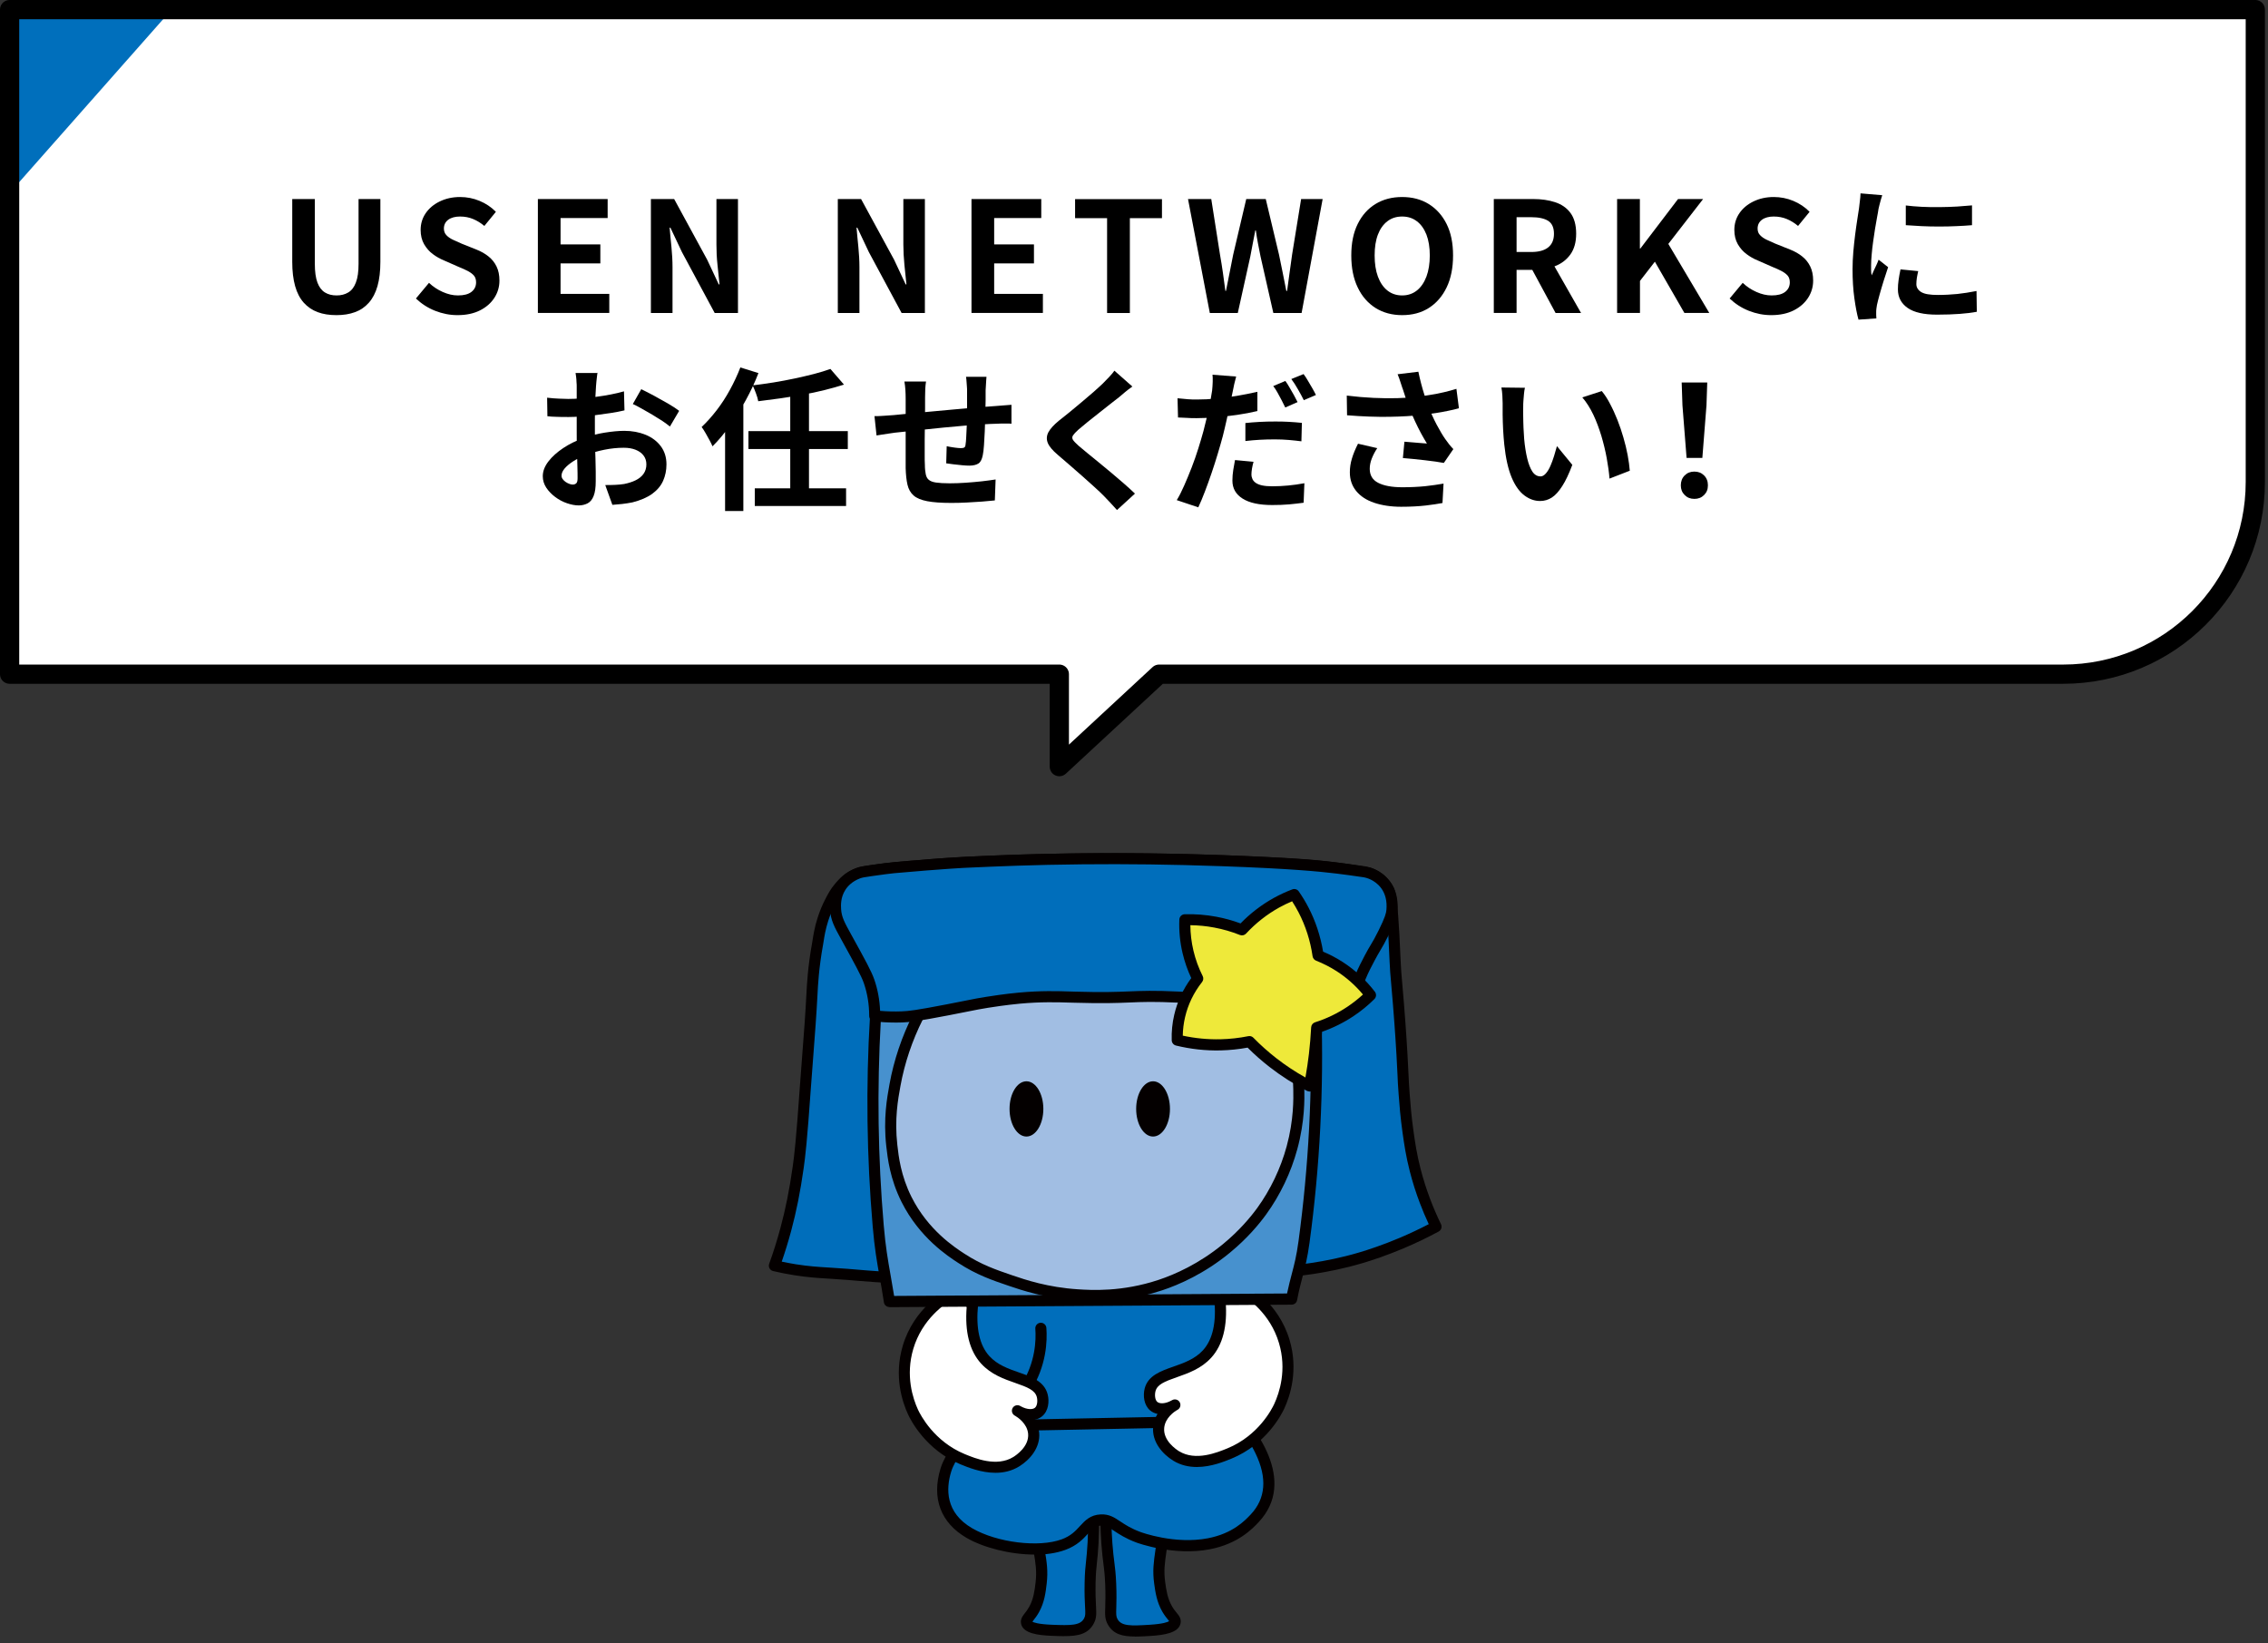 <svg width="236" height="171" viewBox="0 0 236 171" fill="none" xmlns="http://www.w3.org/2000/svg">
<rect x="0" y="0" width="236" height="171" fill="#333333" stroke="none"/>
<g clip-path="url(#clip0_276_4219)">
<path d="M80.575 131.696C80.913 130.763 81.343 129.478 81.759 127.932C82.223 126.227 82.653 124.255 83.049 121.458C83.194 120.429 83.392 118.907 83.798 113.09C84.025 109.882 84.315 106.674 84.479 103.462C84.522 102.582 84.614 100.674 85.068 98.181C85.146 97.756 85.247 96.814 85.619 95.65C85.885 94.823 86.17 94.219 86.353 93.857C86.638 93.306 86.88 92.828 87.349 92.282C87.629 91.959 88.044 91.485 88.716 91.118C89.32 90.794 89.856 90.702 90.18 90.654C92.74 90.253 94.813 90.123 94.813 90.123C96.557 90.011 96.011 90.007 98.175 89.862C100.113 89.731 101.557 89.668 103.074 89.606C104.215 89.557 105.881 89.495 107.91 89.441C109.046 89.412 111.432 89.354 114.5 89.345C115.563 89.345 118.114 89.335 121.486 89.398C125.888 89.475 128.975 89.62 132.134 89.765C134.932 89.895 137.053 90.021 139.826 90.412C140.913 90.567 141.811 90.717 142.43 90.828C142.691 90.915 143.082 91.07 143.483 91.379C143.58 91.451 144 91.78 144.333 92.316C144.671 92.857 144.754 93.35 144.898 95.35C144.976 96.451 145.019 97.22 145.019 97.22C145.097 98.674 145.14 99.722 145.155 100.051C145.217 101.515 145.285 101.756 145.502 104.467C145.58 105.404 145.734 107.365 145.87 109.737C146 112.047 145.971 112.197 146.092 113.801C146.188 115.042 146.28 116.221 146.502 117.782C146.681 119.038 146.85 120.202 147.246 121.738C147.425 122.439 147.749 123.598 148.28 124.995C148.667 126.014 149.063 126.898 149.421 127.623C148.474 128.13 147.29 128.724 145.899 129.314C143.811 130.198 142.145 130.705 141.55 130.884C137.999 131.932 134.941 132.208 133.598 132.319C121.766 133.285 100.161 133.411 91.204 132.841C89.368 132.725 89.049 132.642 86.382 132.478C85.257 132.411 84.194 132.353 82.72 132.121C81.817 131.976 81.078 131.816 80.575 131.7V131.696Z" fill="#006EBB"/>
<path d="M106.209 133.754C100.146 133.754 94.672 133.638 91.17 133.416C90.348 133.362 89.826 133.319 89.261 133.271C88.585 133.213 87.817 133.145 86.348 133.053L86.121 133.039C85.092 132.976 84.034 132.913 82.628 132.686C81.894 132.57 81.159 132.425 80.444 132.256C80.285 132.217 80.15 132.116 80.072 131.971C79.995 131.826 79.98 131.657 80.038 131.502C80.478 130.29 80.869 129.038 81.207 127.782C81.744 125.797 82.14 123.821 82.488 121.376C82.642 120.294 82.841 118.666 83.232 113.052C83.309 111.941 83.396 110.83 83.483 109.718C83.642 107.66 83.807 105.53 83.913 103.433C83.961 102.471 84.058 100.568 84.512 98.08C84.527 97.998 84.541 97.901 84.56 97.785C84.638 97.287 84.768 96.452 85.082 95.481C85.295 94.819 85.556 94.186 85.855 93.601C86.145 93.041 86.416 92.509 86.928 91.915C87.208 91.591 87.677 91.046 88.459 90.62C89.165 90.243 89.778 90.147 90.107 90.094C92.662 89.698 94.774 89.562 94.793 89.558C95.634 89.504 95.933 89.475 96.271 89.442C96.634 89.408 97.035 89.369 98.151 89.292C100.122 89.161 101.615 89.094 103.064 89.031C104.668 88.963 106.301 88.905 107.91 88.867C110.06 88.814 112.282 88.78 114.514 88.77C116.761 88.76 119.118 88.78 121.515 88.823C126.017 88.905 129.148 89.05 132.177 89.195C134.912 89.326 137.066 89.446 139.922 89.847C140.796 89.968 141.68 90.113 142.55 90.268C142.574 90.268 142.598 90.277 142.627 90.287C143.072 90.432 143.482 90.644 143.85 90.925C144.028 91.06 144.482 91.437 144.84 92.017C145.255 92.678 145.347 93.278 145.492 95.316C145.569 96.427 145.613 97.201 145.613 97.201C145.681 98.433 145.719 99.379 145.739 99.838L145.748 100.036C145.787 100.916 145.826 101.331 145.898 102.157C145.946 102.684 146.009 103.37 146.091 104.433C146.159 105.278 146.318 107.264 146.458 109.718C146.516 110.723 146.541 111.317 146.565 111.805C146.594 112.433 146.613 112.868 146.681 113.772C146.768 114.936 146.864 116.144 147.086 117.714C147.251 118.874 147.42 120.067 147.816 121.608C148.091 122.681 148.434 123.753 148.831 124.801C149.159 125.671 149.536 126.541 149.947 127.381C150.082 127.662 149.976 127.995 149.7 128.145C148.546 128.768 147.343 129.343 146.13 129.86C144.275 130.647 142.705 131.159 141.719 131.449C137.98 132.551 134.723 132.817 133.651 132.903C126.51 133.488 115.645 133.763 106.209 133.763V133.754ZM81.338 131.275C81.826 131.377 82.319 131.469 82.811 131.551C84.159 131.763 85.145 131.826 86.193 131.889L86.42 131.903C87.904 131.995 88.681 132.063 89.363 132.121C89.918 132.169 90.43 132.213 91.242 132.266C100.161 132.831 121.872 132.696 133.554 131.744C134.593 131.657 137.762 131.401 141.39 130.333C142.352 130.048 143.874 129.551 145.681 128.787C146.69 128.357 147.695 127.884 148.671 127.377C148.338 126.662 148.029 125.937 147.753 125.202C147.338 124.115 146.985 122.999 146.7 121.888C146.289 120.284 146.115 119.057 145.946 117.869C145.719 116.26 145.623 115.038 145.536 113.854C145.468 112.936 145.444 112.491 145.42 111.854C145.4 111.371 145.371 110.781 145.313 109.781C145.173 107.346 145.014 105.37 144.946 104.525C144.864 103.467 144.801 102.785 144.753 102.264C144.681 101.447 144.637 100.993 144.598 100.09L144.589 99.892C144.569 99.433 144.531 98.495 144.463 97.263C144.463 97.263 144.424 96.5 144.342 95.403C144.202 93.408 144.115 93.041 143.864 92.635C143.598 92.21 143.25 91.93 143.149 91.852C142.893 91.659 142.608 91.509 142.304 91.403C141.463 91.253 140.603 91.118 139.757 90.997C136.955 90.606 134.825 90.485 132.124 90.355C129.105 90.215 125.979 90.065 121.495 89.987C119.104 89.944 116.756 89.925 114.519 89.934C112.297 89.944 110.084 89.973 107.944 90.031C106.34 90.075 104.716 90.128 103.117 90.195C101.678 90.258 100.19 90.321 98.233 90.451C97.136 90.524 96.74 90.562 96.382 90.596C96.035 90.63 95.725 90.659 94.865 90.712C94.846 90.712 92.788 90.847 90.285 91.234C90.005 91.277 89.537 91.35 89.005 91.635C88.411 91.954 88.044 92.384 87.797 92.664C87.372 93.157 87.155 93.582 86.879 94.123C86.609 94.654 86.372 95.225 86.179 95.829C85.894 96.717 85.778 97.466 85.701 97.959C85.681 98.09 85.662 98.196 85.647 98.288C85.208 100.703 85.111 102.554 85.068 103.447C84.957 105.602 84.792 107.738 84.633 109.805C84.546 110.916 84.459 112.023 84.382 113.134C83.986 118.787 83.792 120.386 83.628 121.54C83.275 124.033 82.87 126.053 82.323 128.087C82.034 129.159 81.705 130.232 81.343 131.28L81.338 131.275Z" fill="#040000"/>
<path d="M107.683 154.876C107.605 156.949 107.745 158.62 107.89 159.77C108.166 161.949 108.538 162.949 108.335 164.717C108.233 165.577 108.122 166.543 107.601 167.481C107.161 168.268 106.736 168.49 106.818 168.843C106.977 169.539 108.828 169.611 109.446 169.635C111.441 169.713 112.722 169.766 113.306 168.679C113.698 167.959 113.379 167.486 113.432 164.727C113.471 162.809 113.635 162.562 113.736 160.538C113.799 159.345 113.838 157.562 113.688 155.311C111.683 155.166 109.683 155.021 107.678 154.876H107.683Z" fill="#006EBB"/>
<path d="M110.761 170.249C110.345 170.249 109.901 170.23 109.422 170.21C107.983 170.153 106.48 169.959 106.253 168.969C106.147 168.495 106.408 168.157 106.639 167.858C106.78 167.684 106.934 167.486 107.094 167.196C107.557 166.36 107.659 165.49 107.76 164.65C107.896 163.481 107.76 162.664 107.572 161.529C107.49 161.041 107.398 160.49 107.316 159.838C107.113 158.21 107.04 156.533 107.103 154.852C107.108 154.697 107.181 154.548 107.297 154.446C107.412 154.34 107.562 154.287 107.722 154.301L113.732 154.736C114.017 154.755 114.244 154.987 114.263 155.272C114.384 157.079 114.398 158.862 114.311 160.567C114.263 161.49 114.2 162.06 114.147 162.563C114.08 163.176 114.026 163.708 114.002 164.737C113.983 165.838 114.017 166.563 114.046 167.094C114.089 167.925 114.113 168.379 113.804 168.95C113.215 170.037 112.171 170.244 110.751 170.244L110.761 170.249ZM107.422 168.742C107.553 168.814 108.012 169.003 109.471 169.061C111.442 169.138 112.403 169.143 112.804 168.404C112.954 168.128 112.949 167.92 112.906 167.157C112.877 166.606 112.838 165.858 112.862 164.713C112.881 163.63 112.944 163.051 113.012 162.437C113.065 161.925 113.123 161.398 113.171 160.505C113.249 159.002 113.244 157.437 113.157 155.847L108.253 155.49C108.229 156.91 108.301 158.321 108.475 159.693C108.553 160.326 108.644 160.862 108.722 161.34C108.92 162.519 109.07 163.452 108.915 164.78C108.809 165.688 108.688 166.722 108.113 167.756C107.91 168.123 107.707 168.379 107.557 168.568C107.514 168.621 107.466 168.684 107.432 168.737L107.422 168.742Z" fill="#040000"/>
<path d="M121.104 154.842C121.23 156.91 121.123 158.587 121.003 159.741C120.775 161.93 120.423 162.935 120.669 164.698C120.79 165.553 120.92 166.519 121.466 167.442C121.925 168.22 122.35 168.433 122.278 168.785C122.133 169.486 120.288 169.597 119.664 169.636C117.669 169.756 116.394 169.838 115.785 168.766C115.379 168.056 115.688 167.577 115.572 164.819C115.49 162.901 115.326 162.659 115.176 160.64C115.089 159.446 115.007 157.669 115.108 155.412C117.109 155.224 119.109 155.036 121.104 154.847V154.842Z" fill="#006EBB"/>
<path d="M118.095 170.283C116.815 170.283 115.858 170.056 115.288 169.051C114.964 168.486 114.979 168.032 115.008 167.201C115.022 166.669 115.046 165.94 115.003 164.843C114.959 163.814 114.892 163.282 114.814 162.674C114.752 162.171 114.674 161.606 114.607 160.683C114.481 158.983 114.457 157.205 114.539 155.388C114.554 155.103 114.776 154.866 115.061 154.842L121.056 154.277C121.211 154.262 121.366 154.311 121.486 154.412C121.607 154.514 121.675 154.659 121.685 154.813C121.786 156.494 121.752 158.176 121.583 159.804C121.515 160.461 121.433 161.012 121.366 161.504C121.201 162.64 121.085 163.461 121.245 164.625C121.361 165.466 121.482 166.331 121.965 167.157C122.129 167.442 122.293 167.635 122.433 167.809C122.675 168.099 122.945 168.433 122.844 168.911C122.641 169.911 121.143 170.133 119.704 170.225C119.124 170.259 118.583 170.293 118.095 170.293V170.283ZM115.665 155.939C115.612 157.533 115.641 159.099 115.752 160.596C115.819 161.49 115.887 162.017 115.95 162.524C116.027 163.137 116.104 163.712 116.148 164.795C116.196 165.935 116.172 166.688 116.158 167.234C116.133 167.998 116.133 168.21 116.288 168.481C116.703 169.21 117.665 169.186 119.631 169.061C121.023 168.974 121.501 168.785 121.66 168.684C121.622 168.635 121.578 168.582 121.54 168.534C121.39 168.35 121.182 168.094 120.969 167.737C120.37 166.713 120.225 165.684 120.1 164.78C119.916 163.456 120.052 162.519 120.221 161.34C120.288 160.862 120.366 160.321 120.433 159.688C120.573 158.316 120.617 156.9 120.559 155.48L115.665 155.944V155.939Z" fill="#040000"/>
<path d="M102.026 131.145C100.47 134.058 100.079 136.435 100.011 138.049C99.905 140.421 100.441 142.054 100.301 146.228C100.272 147.059 100.209 148.305 99.726 149.89C99.209 151.595 98.75 151.914 98.431 152.958C98.204 153.702 97.093 157.325 100.881 159.519C103.451 161.012 108.021 161.693 110.679 160.712C112.906 159.891 112.896 158.224 114.568 158.156C115.862 158.103 116.167 159.094 118.457 159.944C118.655 160.016 122.24 161.316 125.805 160.625C128.573 160.089 129.95 158.625 130.559 157.982C134.728 153.567 128.815 147.441 128.11 146.735C128.395 146.199 128.752 145.407 128.974 144.436C129.477 142.208 128.907 140.517 127.965 137.962C126.892 135.039 125.94 132.638 125.225 130.889C117.495 130.976 109.761 131.058 102.031 131.145H102.026Z" fill="#006EBB"/>
<path d="M107.644 161.756C105.113 161.756 102.335 161.036 100.581 160.021C97.885 158.456 96.919 155.891 97.871 152.794C98.025 152.287 98.209 151.934 98.402 151.567C98.629 151.132 98.89 150.639 99.166 149.731C99.653 148.132 99.692 146.885 99.716 146.214C99.794 143.914 99.663 142.412 99.552 141.088C99.46 140.025 99.383 139.112 99.431 138.03C99.538 135.677 100.238 133.276 101.514 130.884C101.615 130.701 101.803 130.58 102.016 130.58L125.211 130.324H125.216C125.448 130.324 125.66 130.464 125.747 130.681C126.689 132.991 127.612 135.377 128.491 137.774C129.477 140.45 130.052 142.213 129.52 144.576C129.366 145.272 129.119 145.967 128.791 146.644C130.395 148.349 135.081 154.026 130.96 158.393C130.327 159.065 128.844 160.635 125.897 161.205C122.148 161.93 118.394 160.558 118.239 160.5C117.119 160.084 116.432 159.62 115.925 159.287C115.326 158.886 115.07 158.722 114.572 158.746C113.983 158.77 113.712 159.036 113.205 159.591C112.703 160.137 112.08 160.819 110.857 161.268C109.915 161.616 108.799 161.77 107.635 161.77L107.644 161.756ZM102.378 131.72C101.282 133.86 100.678 135.996 100.586 138.073C100.542 139.078 100.615 139.962 100.707 140.981C100.823 142.339 100.958 143.875 100.876 146.248C100.837 147.32 100.741 148.523 100.277 150.059C99.968 151.074 99.673 151.639 99.431 152.098C99.248 152.446 99.103 152.721 98.977 153.127C98.426 154.92 98.364 157.398 101.166 159.021C103.741 160.514 108.089 161.05 110.476 160.171C111.437 159.819 111.915 159.297 112.374 158.794C112.901 158.219 113.452 157.625 114.539 157.577C115.418 157.538 115.959 157.896 116.577 158.311C117.061 158.635 117.66 159.031 118.655 159.403C118.8 159.456 122.259 160.722 125.694 160.06C128.274 159.562 129.535 158.229 130.139 157.591C131.709 155.929 131.878 153.784 130.641 151.219C129.675 149.209 128.143 147.591 127.699 147.141C127.52 146.963 127.482 146.687 127.598 146.465C127.974 145.76 128.245 145.035 128.409 144.305C128.873 142.257 128.361 140.711 127.424 138.155C126.593 135.899 125.723 133.648 124.839 131.464L102.378 131.71V131.72Z" fill="#040000"/>
<path d="M101.934 148.948C101.659 148.948 101.422 148.755 101.369 148.484C101.316 148.209 101.466 147.938 101.722 147.837C102.799 147.416 104.823 146.368 106.268 144.102C107.751 141.773 107.819 139.44 107.732 138.256C107.708 137.937 107.944 137.662 108.263 137.638C108.582 137.614 108.858 137.851 108.882 138.169C108.983 139.498 108.906 142.116 107.244 144.725C106.365 146.097 105.302 147.073 104.316 147.755L127.931 147.286C128.255 147.276 128.511 147.532 128.521 147.851C128.526 148.17 128.274 148.431 127.955 148.441L101.949 148.958H101.939L101.934 148.948Z" fill="#040000"/>
<path d="M126.931 135.121C127.259 138.387 126.404 140.01 125.612 140.88C123.631 143.064 120.181 142.615 119.669 144.629C119.539 145.146 119.577 145.919 120.046 146.32C120.534 146.731 121.409 146.682 122.244 146.19C122.08 146.281 120.703 147.069 120.563 148.518C120.399 150.233 122.114 151.335 122.375 151.494C124.351 152.712 126.829 151.692 127.94 151.233C131.453 149.789 132.936 146.707 133.115 146.315C133.487 145.513 134.593 142.822 133.632 139.585C132.487 135.725 129.274 134.044 128.713 133.764C128.119 134.218 127.52 134.667 126.926 135.121H126.931Z" fill="white"/>
<path d="M124.539 152.644C123.718 152.644 122.868 152.47 122.075 151.982C120.969 151.301 119.843 150.021 119.993 148.46C120.041 147.943 120.22 147.494 120.447 147.122C120.157 147.059 119.891 146.938 119.674 146.755C119.027 146.204 118.925 145.218 119.109 144.484C119.452 143.126 120.79 142.663 122.08 142.208C123.191 141.822 124.341 141.416 125.182 140.493C126.201 139.368 126.592 137.58 126.351 135.179C126.332 134.981 126.414 134.783 126.578 134.662L128.365 133.304C128.539 133.169 128.776 133.15 128.974 133.246C129.907 133.715 133.032 135.546 134.187 139.421C135.124 142.571 134.245 145.242 133.641 146.557C133.361 147.165 131.776 150.277 128.163 151.765C127.419 152.069 126.032 152.644 124.539 152.644ZM122.476 146.721C122.215 146.875 121.244 147.518 121.143 148.571C121.012 149.905 122.404 150.827 122.684 151.001C124.414 152.064 126.65 151.141 127.728 150.702C130.945 149.378 132.351 146.614 132.598 146.073C133.134 144.909 133.917 142.537 133.086 139.749C132.173 136.667 129.839 135.044 128.776 134.445L127.535 135.387C127.742 137.971 127.24 139.947 126.042 141.266C125.003 142.411 123.655 142.88 122.467 143.3C121.201 143.745 120.413 144.049 120.234 144.769C120.138 145.151 120.181 145.668 120.428 145.875C120.669 146.078 121.249 146.088 121.906 145.721C121.935 145.706 121.959 145.692 121.979 145.682C122.254 145.532 122.602 145.629 122.756 145.904C122.911 146.18 122.819 146.528 122.544 146.687C122.525 146.701 122.5 146.711 122.481 146.726L122.476 146.721Z" fill="#040000"/>
<path d="M101.189 135.72C100.861 138.986 101.716 140.609 102.508 141.479C104.489 143.662 107.939 143.213 108.451 145.228C108.581 145.745 108.543 146.518 108.074 146.919C107.586 147.329 106.712 147.281 105.876 146.788C106.04 146.88 107.417 147.668 107.557 149.117C107.721 150.832 106.006 151.934 105.745 152.093C103.769 153.31 101.291 152.291 100.18 151.832C96.667 150.388 95.184 147.305 95.005 146.914C94.633 146.112 93.527 143.421 94.489 140.184C95.634 136.324 98.846 134.643 99.407 134.362C100.001 134.816 100.6 135.266 101.194 135.72H101.189Z" fill="white"/>
<path d="M103.581 153.248C102.093 153.248 100.706 152.678 99.962 152.373C96.353 150.89 94.764 147.774 94.484 147.165C93.88 145.851 93 143.179 93.938 140.03C95.088 136.155 98.218 134.324 99.151 133.855C99.349 133.759 99.581 133.778 99.759 133.908L101.547 135.266C101.706 135.387 101.793 135.585 101.774 135.783C101.532 138.184 101.924 139.976 102.943 141.097C103.784 142.025 104.934 142.426 106.045 142.812C107.335 143.262 108.673 143.73 109.016 145.088C109.204 145.822 109.103 146.808 108.451 147.359C108.233 147.542 107.972 147.663 107.678 147.726C107.905 148.098 108.084 148.542 108.132 149.064C108.282 150.624 107.156 151.905 106.05 152.586C105.257 153.074 104.407 153.248 103.586 153.248H103.581ZM99.344 135.048C98.276 135.652 95.948 137.276 95.034 140.353C94.208 143.141 94.986 145.513 95.522 146.677C95.774 147.218 97.184 149.982 100.397 151.306C101.474 151.75 103.711 152.668 105.441 151.605C105.721 151.431 107.108 150.509 106.982 149.175C106.881 148.122 105.9 147.474 105.644 147.325C105.624 147.315 105.605 147.301 105.581 147.291C105.31 147.131 105.214 146.784 105.368 146.508C105.523 146.233 105.871 146.136 106.146 146.286C106.166 146.296 106.185 146.31 106.214 146.325C106.876 146.692 107.456 146.682 107.697 146.479C107.939 146.271 107.987 145.755 107.89 145.373C107.707 144.653 106.924 144.344 105.658 143.904C104.47 143.489 103.117 143.015 102.083 141.875C100.885 140.551 100.383 138.575 100.59 135.995L99.349 135.053L99.344 135.048Z" fill="#040000"/>
<path d="M91.102 105.786C90.715 112.313 90.706 119.613 91.382 127.536C91.677 130.956 92.073 132.319 92.546 135.42C106.499 135.334 120.283 135.247 134.4 135.16C134.888 132.643 135.322 131.928 135.69 129.208C136.873 120.516 137.149 112.462 136.917 105.259C135.482 104.892 134.047 104.529 132.612 104.162C129.539 103.984 125.186 103.752 119.949 103.554C113.311 103.302 109.924 103.177 106.746 103.331C102.934 103.52 97.561 104.08 91.097 105.781L91.102 105.786Z" fill="#4791CE"/>
<path d="M92.547 136C92.262 136 92.02 135.793 91.977 135.512C91.822 134.488 91.677 133.667 91.532 132.87C91.247 131.275 91.005 129.898 90.808 127.589C90.189 120.366 90.092 113.023 90.527 105.757C90.542 105.51 90.716 105.298 90.957 105.235C96.214 103.848 101.514 103.022 106.722 102.766C109.992 102.607 113.538 102.742 119.979 102.988C124.206 103.148 128.472 103.356 132.651 103.602C132.69 103.602 132.723 103.612 132.757 103.621L137.062 104.718C137.308 104.781 137.487 105.003 137.497 105.259C137.758 113.298 137.342 121.391 136.265 129.304C136.042 130.923 135.801 131.855 135.54 132.841C135.356 133.536 135.168 134.256 134.97 135.285C134.917 135.556 134.685 135.749 134.41 135.754L92.556 136.015L92.547 136ZM91.653 106.24C91.252 113.313 91.353 120.458 91.957 127.488C92.15 129.744 92.392 131.101 92.668 132.667C92.788 133.338 92.909 134.029 93.04 134.846L133.926 134.59C134.1 133.763 134.265 133.14 134.424 132.531C134.675 131.58 134.912 130.686 135.12 129.135C136.168 121.424 136.584 113.549 136.356 105.718L132.525 104.742C128.37 104.501 124.133 104.293 119.93 104.133C113.041 103.872 109.867 103.761 106.775 103.911C101.779 104.153 96.697 104.935 91.653 106.24Z" fill="#040000"/>
<path d="M131.043 101.882H96.784V109.293H131.043V101.882Z" fill="#A1BEE3"/>
<path d="M95.518 105.805C94.098 108.621 93.451 111.139 93.127 112.912C92.856 114.405 92.489 116.487 92.798 119.207C92.948 120.535 93.19 122.545 94.335 124.826C96.093 128.328 98.813 130.145 100.04 130.947C101.871 132.14 103.437 132.671 105.152 133.256C106.621 133.754 108.969 134.536 112.133 134.739C113.684 134.841 116.892 135.015 120.767 133.72C121.945 133.324 124.733 132.28 127.603 129.922C129.646 128.241 130.878 126.603 131.294 126.033C132.086 124.937 133.56 122.666 134.439 119.429C135.188 116.666 135.168 114.453 135.144 113.337C135.135 112.887 135.091 111.013 134.574 108.597C134.231 106.989 133.787 105.636 133.381 104.587" fill="#A1BEE3"/>
<path d="M113.998 135.377C113.196 135.377 112.548 135.334 112.094 135.305C108.794 135.092 106.301 134.247 104.968 133.793C103.243 133.208 101.62 132.652 99.726 131.42C98.62 130.701 95.682 128.787 93.817 125.077C92.605 122.661 92.368 120.536 92.223 119.265C91.904 116.405 92.3 114.236 92.561 112.801C93.016 110.298 93.842 107.854 95.006 105.539C95.151 105.254 95.494 105.138 95.779 105.283C96.064 105.428 96.175 105.771 96.035 106.056C94.919 108.274 94.132 110.612 93.697 113.004C93.445 114.371 93.069 116.439 93.373 119.13C93.508 120.323 93.731 122.318 94.851 124.555C96.576 127.985 99.32 129.778 100.359 130.454C102.127 131.604 103.615 132.111 105.34 132.701C106.717 133.169 109.021 133.952 112.171 134.155C113.539 134.242 116.742 134.45 120.583 133.165C122.235 132.614 124.733 131.522 127.24 129.469C128.975 128.043 130.148 126.623 130.83 125.686C132.207 123.782 133.265 121.565 133.888 119.27C134.632 116.531 134.593 114.294 134.574 113.342C134.564 112.68 134.482 110.902 134.018 108.714C133.733 107.38 133.342 106.061 132.854 104.791C132.738 104.496 132.888 104.158 133.183 104.047C133.482 103.931 133.811 104.08 133.927 104.375C134.439 105.699 134.849 107.081 135.144 108.472C135.613 110.675 135.709 112.458 135.724 113.318C135.743 114.323 135.782 116.676 134.994 119.569C134.337 121.995 133.216 124.343 131.757 126.357C131.037 127.353 129.796 128.855 127.965 130.358C125.327 132.527 122.689 133.677 120.945 134.256C118.172 135.184 115.727 135.377 113.998 135.377Z" fill="#040000"/>
<path d="M106.808 118.26C107.78 118.26 108.567 116.973 108.567 115.385C108.567 113.798 107.78 112.511 106.808 112.511C105.837 112.511 105.05 113.798 105.05 115.385C105.05 116.973 105.837 118.26 106.808 118.26Z" fill="#040000"/>
<path d="M119.983 118.26C120.954 118.26 121.742 116.973 121.742 115.385C121.742 113.798 120.954 112.511 119.983 112.511C119.012 112.511 118.225 113.798 118.225 115.385C118.225 116.973 119.012 118.26 119.983 118.26Z" fill="#040000"/>
<path d="M144.173 92.065C143.71 91.442 143.13 91.128 142.908 91.021C142.429 90.789 141.994 90.707 141.709 90.678C141.12 90.591 140.226 90.461 139.139 90.326C137.801 90.161 134.81 89.823 127.124 89.553C123.293 89.417 120.529 89.379 119.64 89.369C116.843 89.335 114.451 89.34 112.606 89.359C107.577 89.408 103.972 89.567 100.528 89.722C100.528 89.722 98.267 89.823 93.015 90.287C92.503 90.331 91.87 90.422 90.609 90.601C89.773 90.717 89.566 90.76 89.285 90.867C89.01 90.973 88.092 91.335 87.479 92.287C86.875 93.224 86.918 94.186 86.942 94.635C87 95.635 87.363 96.258 88.112 97.616C89.464 100.065 90.145 101.312 90.426 102.124C90.701 102.916 91.005 104.114 91.01 105.708C91.653 105.781 92.633 105.863 93.832 105.815C94.629 105.781 95.349 105.704 98.591 105.08C101.151 104.587 101.407 104.505 102.712 104.298C103.219 104.215 104.605 103.998 106.074 103.863C108.514 103.636 110.287 103.718 111.828 103.761C117.809 103.94 117.558 103.515 122.655 103.761C125.81 103.911 127.39 103.988 129.201 104.317C132.182 104.858 133.772 105.554 136.931 105.757C137.588 105.8 138.202 105.81 138.753 105.805C138.888 105.602 139.12 105.457 139.439 105.457C139.477 105.457 139.516 105.457 139.555 105.467C139.637 105.278 139.777 105.124 139.985 105.042C140.072 104.703 140.342 104.423 140.791 104.423C140.806 104.423 140.82 104.423 140.835 104.423C140.849 104.302 140.864 104.182 140.883 104.056C141.149 102.307 141.82 101.008 142.516 99.689C143.101 98.573 143.289 98.418 143.961 97.07C144.69 95.601 144.787 95.138 144.826 94.741C144.859 94.34 144.951 93.133 144.164 92.075L144.173 92.065Z" fill="#006EBB"/>
<path d="M93.112 106.399C92.387 106.399 91.668 106.356 90.953 106.274C90.663 106.24 90.445 105.993 90.445 105.704C90.445 104.496 90.252 103.356 89.89 102.302C89.619 101.52 88.904 100.23 87.614 97.887L87.542 97.756C86.832 96.471 86.44 95.761 86.373 94.664C86.348 94.234 86.276 93.084 86.996 91.968C87.329 91.451 87.957 90.751 89.083 90.321C89.426 90.19 89.682 90.147 90.532 90.026C91.803 89.847 92.441 89.756 92.967 89.712C98.17 89.253 100.48 89.147 100.504 89.147C103.765 89.002 107.466 88.838 112.601 88.784C114.935 88.76 117.307 88.765 119.645 88.794C121.95 88.823 124.539 88.886 127.139 88.978C134.347 89.229 137.478 89.543 139.207 89.756C140.072 89.862 140.942 89.983 141.792 90.108C142.251 90.152 142.719 90.287 143.159 90.5C143.565 90.698 144.154 91.07 144.633 91.717C145.256 92.553 145.517 93.582 145.41 94.78C145.362 95.321 145.203 95.882 144.488 97.317C144.096 98.104 143.86 98.505 143.628 98.896C143.459 99.186 143.28 99.481 143.033 99.95C142.386 101.177 141.719 102.452 141.463 104.138C141.444 104.259 141.429 104.37 141.42 104.486C141.386 104.786 141.12 105.013 140.821 104.993C140.71 104.993 140.603 105.013 140.56 105.182C140.512 105.361 140.386 105.505 140.212 105.573C140.193 105.583 140.14 105.602 140.101 105.689C139.999 105.921 139.753 106.056 139.507 106.032C139.371 106.013 139.284 106.066 139.246 106.119C139.139 106.278 138.961 106.37 138.772 106.375C138.149 106.375 137.521 106.365 136.907 106.322C134.835 106.192 133.41 105.848 131.897 105.486C131.047 105.283 130.168 105.071 129.11 104.877C127.332 104.554 125.767 104.481 122.641 104.331C120.066 104.206 118.892 104.254 117.534 104.312C116.244 104.365 114.775 104.423 111.819 104.336L111.461 104.327C110.007 104.283 108.355 104.23 106.137 104.433C104.654 104.573 103.267 104.79 102.813 104.863C102.016 104.989 101.62 105.071 100.823 105.23C100.33 105.327 99.688 105.457 98.707 105.646C95.436 106.274 94.687 106.356 93.861 106.39C93.61 106.399 93.363 106.404 93.112 106.404V106.399ZM91.581 105.182C92.325 105.245 93.073 105.264 93.813 105.235C94.581 105.206 95.291 105.124 98.484 104.51C99.46 104.322 100.098 104.196 100.591 104.095C101.403 103.93 101.808 103.853 102.625 103.723C103.089 103.65 104.504 103.423 106.026 103.283C108.316 103.071 110.002 103.124 111.49 103.172L111.848 103.182C114.766 103.269 116.21 103.211 117.481 103.157C118.81 103.104 120.066 103.051 122.684 103.177C125.863 103.331 127.457 103.409 129.308 103.742C130.4 103.94 131.293 104.153 132.163 104.365C133.69 104.732 135.004 105.047 136.975 105.172C137.478 105.206 137.99 105.22 138.507 105.22C138.709 105.037 138.966 104.926 139.246 104.887C139.328 104.786 139.424 104.703 139.531 104.631C139.69 104.288 139.975 104.032 140.333 103.916C140.623 102.061 141.362 100.655 142.014 99.413C142.275 98.921 142.454 98.611 142.637 98.312C142.869 97.925 143.087 97.558 143.459 96.804C144.149 95.408 144.236 95.002 144.265 94.679C144.348 93.77 144.159 93.007 143.715 92.408C143.352 91.92 142.898 91.654 142.657 91.534C142.343 91.379 142.004 91.282 141.652 91.248C140.782 91.118 139.922 91.002 139.067 90.896C137.362 90.688 134.265 90.379 127.1 90.128C124.51 90.036 121.926 89.973 119.631 89.944C117.297 89.915 114.935 89.91 112.611 89.934C107.495 89.983 103.804 90.147 100.552 90.292C100.528 90.292 98.238 90.398 93.069 90.857C92.571 90.901 91.943 90.992 90.692 91.166C89.894 91.277 89.716 91.316 89.493 91.398C88.662 91.712 88.204 92.219 87.967 92.591C87.45 93.389 87.503 94.234 87.522 94.592C87.571 95.427 87.88 95.983 88.547 97.196L88.619 97.326C90.044 99.906 90.687 101.08 90.977 101.926C91.329 102.94 91.532 104.032 91.581 105.177V105.182Z" fill="#040000"/>
<path d="M129.235 96.756C130.051 95.872 131.225 94.814 132.834 93.925C133.482 93.567 134.1 93.292 134.67 93.075C134.999 93.543 135.327 94.075 135.632 94.669C136.55 96.437 136.96 98.118 137.149 99.423C137.82 99.684 138.593 100.051 139.4 100.578C140.912 101.554 141.941 102.679 142.598 103.534C142.062 104.071 141.376 104.66 140.53 105.23C139.221 106.105 137.97 106.622 137.004 106.926C136.96 107.81 136.883 108.747 136.772 109.733C136.636 110.897 136.458 111.989 136.26 112.999C135.124 112.414 133.815 111.627 132.462 110.573C131.511 109.829 130.699 109.085 130.013 108.39C129.163 108.564 128.153 108.699 127.022 108.728C125.215 108.771 123.674 108.52 122.505 108.235C122.486 107.554 122.529 106.694 122.751 105.728C123.177 103.897 124.046 102.587 124.636 101.839C124.283 101.138 123.892 100.201 123.621 99.056C123.307 97.727 123.264 96.568 123.297 95.708C124.162 95.684 125.244 95.732 126.462 95.959C127.559 96.167 128.491 96.466 129.235 96.761V96.756Z" fill="#EEE93A"/>
<path d="M136.26 113.569C136.168 113.569 136.076 113.55 135.994 113.506C134.627 112.801 133.317 111.965 132.105 111.023C131.303 110.4 130.535 109.723 129.82 109.008C128.902 109.177 127.964 109.274 127.032 109.298C125.457 109.337 123.897 109.163 122.365 108.791C122.114 108.728 121.935 108.506 121.925 108.25C121.896 107.351 121.983 106.457 122.186 105.593C122.505 104.216 123.104 102.931 123.959 101.771C123.568 100.945 123.268 100.075 123.056 99.186C122.785 98.041 122.669 96.862 122.718 95.684C122.727 95.379 122.974 95.138 123.278 95.128C124.38 95.099 125.486 95.186 126.568 95.389C127.423 95.548 128.264 95.78 129.085 96.085C130.114 95.027 131.283 94.133 132.559 93.427C133.173 93.089 133.815 92.79 134.472 92.543C134.719 92.451 134.999 92.534 135.148 92.756C135.516 93.287 135.854 93.843 136.149 94.413C136.893 95.843 137.405 97.394 137.675 99.022C138.385 99.322 139.076 99.684 139.724 100.104C141.004 100.93 142.125 101.969 143.067 103.196C143.241 103.428 143.222 103.752 143.014 103.955C142.357 104.612 141.627 105.206 140.859 105.718C139.84 106.399 138.733 106.95 137.564 107.361C137.516 108.177 137.443 108.999 137.347 109.81C137.216 110.907 137.042 112.023 136.83 113.12C136.796 113.298 136.68 113.448 136.516 113.525C136.438 113.564 136.351 113.583 136.265 113.583L136.26 113.569ZM130.013 107.805C130.167 107.805 130.317 107.868 130.424 107.979C131.168 108.743 131.974 109.458 132.815 110.115C133.767 110.854 134.781 111.525 135.839 112.115C135.984 111.298 136.105 110.477 136.202 109.665C136.308 108.747 136.385 107.815 136.434 106.897C136.448 106.655 136.608 106.448 136.835 106.375C138.038 105.994 139.178 105.443 140.216 104.747C140.782 104.365 141.323 103.945 141.825 103.481C141.038 102.534 140.12 101.723 139.096 101.061C138.419 100.626 137.695 100.254 136.946 99.959C136.752 99.882 136.617 99.708 136.583 99.505C136.351 97.887 135.859 96.35 135.124 94.935C134.921 94.543 134.694 94.157 134.453 93.78C133.994 93.973 133.545 94.191 133.115 94.427C131.834 95.138 130.675 96.051 129.66 97.143C129.501 97.317 129.245 97.375 129.022 97.288C128.163 96.945 127.264 96.684 126.356 96.515C125.534 96.36 124.698 96.278 123.863 96.268C123.872 97.157 123.979 98.046 124.182 98.911C124.399 99.829 124.723 100.723 125.148 101.563C125.249 101.761 125.225 102.003 125.085 102.182C124.215 103.283 123.621 104.515 123.312 105.844C123.167 106.472 123.085 107.114 123.075 107.762C124.37 108.042 125.684 108.168 127.008 108.139C127.974 108.114 128.945 108.008 129.902 107.815C129.94 107.805 129.979 107.805 130.018 107.805H130.013Z" fill="#040000"/>
</g>
<g clip-path="url(#clip1_276_4219)">
<path d="M234.68 1V50.15C234.68 61.2 225.73 70.15 214.68 70.15H120.61L110.23 79.77V70.15H1V1H234.68Z" fill="white"/>
<path d="M35.01 32.79C34.27 32.79 33.62 32.69 33.06 32.48C32.49 32.27 32.01 31.94 31.61 31.5C31.21 31.05 30.91 30.48 30.71 29.77C30.51 29.06 30.41 28.22 30.41 27.24V20.71H32.76V27.45C32.76 28.27 32.85 28.92 33.03 29.4C33.21 29.88 33.47 30.22 33.81 30.43C34.15 30.64 34.55 30.74 35.02 30.74C35.49 30.74 35.89 30.64 36.24 30.43C36.59 30.22 36.85 29.88 37.03 29.4C37.22 28.92 37.31 28.27 37.31 27.45V20.71H39.58V27.24C39.58 28.22 39.48 29.06 39.28 29.77C39.08 30.47 38.78 31.05 38.38 31.5C37.98 31.95 37.5 32.28 36.94 32.48C36.37 32.69 35.73 32.79 35.02 32.79H35.01Z" fill="black"/>
<path d="M47.6 32.79C46.81 32.79 46.04 32.64 45.28 32.34C44.52 32.04 43.86 31.61 43.28 31.06L44.64 29.43C45.06 29.83 45.53 30.14 46.07 30.38C46.61 30.62 47.13 30.74 47.65 30.74C48.27 30.74 48.74 30.62 49.06 30.37C49.38 30.12 49.54 29.79 49.54 29.38C49.54 29.08 49.46 28.84 49.31 28.67C49.15 28.49 48.94 28.34 48.68 28.2C48.41 28.06 48.1 27.92 47.75 27.78L46.18 27.09C45.79 26.93 45.4 26.71 45.04 26.44C44.67 26.17 44.37 25.82 44.13 25.41C43.89 24.99 43.77 24.5 43.77 23.92C43.77 23.27 43.95 22.69 44.3 22.18C44.65 21.67 45.14 21.26 45.76 20.96C46.38 20.66 47.08 20.5 47.87 20.5C48.57 20.5 49.25 20.63 49.9 20.9C50.55 21.17 51.12 21.55 51.6 22.04L50.4 23.51C50.03 23.2 49.64 22.96 49.23 22.79C48.82 22.62 48.37 22.53 47.87 22.53C47.37 22.53 46.95 22.64 46.65 22.86C46.35 23.08 46.19 23.39 46.19 23.78C46.19 24.06 46.28 24.29 46.45 24.47C46.62 24.65 46.84 24.81 47.12 24.94C47.4 25.07 47.7 25.21 48.03 25.35L49.58 25.97C50.06 26.16 50.48 26.4 50.84 26.69C51.2 26.98 51.47 27.32 51.67 27.73C51.87 28.14 51.97 28.63 51.97 29.2C51.97 29.84 51.8 30.43 51.45 30.98C51.1 31.52 50.61 31.96 49.96 32.29C49.31 32.62 48.53 32.79 47.62 32.79H47.6Z" fill="black"/>
<path d="M55.97 32.57V20.71H63.23V22.69H58.33V25.43H62.47V27.41H58.33V30.58H63.4V32.56H55.96L55.97 32.57Z" fill="black"/>
<path d="M67.73 32.57V20.71H70.15L73.59 27.03L74.79 29.59H74.87C74.81 28.97 74.74 28.29 74.66 27.56C74.58 26.82 74.55 26.12 74.55 25.45V20.71H76.79V32.57H74.37L70.96 26.23L69.76 23.69H69.68C69.73 24.33 69.8 25.01 69.87 25.72C69.94 26.43 69.98 27.13 69.98 27.82V32.57H67.72H67.73Z" fill="black"/>
<path d="M87.18 32.57V20.71H89.6L93.04 27.03L94.24 29.59H94.32C94.26 28.97 94.19 28.29 94.11 27.56C94.04 26.82 94 26.12 94 25.45V20.71H96.24V32.57H93.82L90.41 26.23L89.21 23.69H89.13C89.18 24.33 89.25 25.01 89.32 25.72C89.39 26.43 89.43 27.13 89.43 27.82V32.57H87.17H87.18Z" fill="black"/>
<path d="M101.09 32.57V20.71H108.35V22.69H103.45V25.43H107.59V27.41H103.45V30.58H108.52V32.56H101.08L101.09 32.57Z" fill="black"/>
<path d="M115.2 32.57V22.7H111.87V20.72H120.91V22.7H117.57V32.57H115.2Z" fill="black"/>
<path d="M125.89 32.57L123.62 20.71H126.04L126.95 26.5C127.06 27.12 127.16 27.74 127.25 28.37C127.34 29 127.43 29.63 127.51 30.27H127.57C127.7 29.63 127.83 28.99 127.95 28.37C128.07 27.75 128.2 27.12 128.32 26.5L129.68 20.71H131.71L133.09 26.5C133.22 27.11 133.34 27.73 133.47 28.36C133.59 28.99 133.72 29.63 133.85 30.27H133.93C134.01 29.63 134.1 28.99 134.19 28.37C134.28 27.75 134.37 27.12 134.45 26.5L135.39 20.71H137.63L135.44 32.57H132.5L131.17 26.7C131.07 26.24 130.98 25.78 130.9 25.33C130.81 24.88 130.74 24.43 130.68 23.98H130.62C130.54 24.43 130.45 24.88 130.36 25.33C130.27 25.78 130.18 26.24 130.1 26.7L128.8 32.57H125.9H125.89Z" fill="black"/>
<path d="M145.9 32.79C144.85 32.79 143.93 32.54 143.14 32.05C142.35 31.55 141.72 30.84 141.28 29.91C140.83 28.98 140.61 27.87 140.61 26.58C140.61 25.29 140.83 24.21 141.28 23.3C141.73 22.39 142.35 21.7 143.14 21.22C143.93 20.74 144.85 20.5 145.9 20.5C146.95 20.5 147.88 20.74 148.67 21.23C149.46 21.72 150.08 22.41 150.53 23.31C150.98 24.21 151.2 25.3 151.2 26.58C151.2 27.86 150.98 28.98 150.53 29.91C150.08 30.84 149.46 31.55 148.67 32.05C147.88 32.55 146.96 32.79 145.9 32.79ZM145.9 30.74C146.49 30.74 147 30.57 147.43 30.23C147.86 29.89 148.19 29.41 148.43 28.78C148.66 28.16 148.78 27.42 148.78 26.58C148.78 25.74 148.66 25.01 148.43 24.41C148.19 23.81 147.86 23.34 147.43 23.02C147 22.69 146.49 22.53 145.9 22.53C145.31 22.53 144.8 22.69 144.37 23.02C143.94 23.35 143.61 23.81 143.38 24.41C143.15 25.01 143.04 25.74 143.04 26.58C143.04 27.42 143.15 28.16 143.38 28.78C143.61 29.4 143.94 29.89 144.37 30.23C144.8 30.57 145.31 30.74 145.9 30.74Z" fill="black"/>
<path d="M155.44 32.57V20.71H159.55C160.39 20.71 161.15 20.82 161.82 21.04C162.49 21.26 163.03 21.63 163.42 22.16C163.81 22.69 164.01 23.41 164.01 24.31C164.01 25.21 163.81 25.9 163.42 26.46C163.02 27.02 162.49 27.43 161.82 27.69C161.15 27.95 160.39 28.08 159.55 28.08H157.81V32.56H155.44V32.57ZM157.81 26.22H159.35C160.12 26.22 160.7 26.06 161.1 25.74C161.5 25.42 161.7 24.95 161.7 24.32C161.7 23.69 161.5 23.24 161.1 22.98C160.7 22.73 160.12 22.6 159.35 22.6H157.81V26.22ZM161.87 32.57L159.12 27.48L160.78 26.01L164.52 32.57H161.86H161.87Z" fill="black"/>
<path d="M168.27 32.57V20.71H170.64V25.86H170.69L174.61 20.71H177.22L173.6 25.38L177.86 32.56H175.27L172.2 27.23L170.65 29.23V32.56H168.28L168.27 32.57Z" fill="black"/>
<path d="M184.3 32.79C183.51 32.79 182.74 32.64 181.98 32.34C181.22 32.04 180.56 31.61 179.98 31.06L181.34 29.43C181.76 29.83 182.23 30.14 182.77 30.38C183.31 30.62 183.83 30.74 184.35 30.74C184.97 30.74 185.44 30.62 185.76 30.37C186.08 30.12 186.24 29.79 186.24 29.38C186.24 29.08 186.16 28.84 186.01 28.67C185.85 28.49 185.64 28.34 185.38 28.2C185.11 28.06 184.8 27.92 184.45 27.78L182.88 27.09C182.48 26.93 182.1 26.71 181.74 26.44C181.37 26.17 181.07 25.82 180.83 25.41C180.59 24.99 180.47 24.5 180.47 23.92C180.47 23.27 180.65 22.69 181 22.18C181.35 21.67 181.84 21.26 182.46 20.96C183.08 20.66 183.78 20.5 184.57 20.5C185.27 20.5 185.95 20.63 186.6 20.9C187.25 21.17 187.82 21.55 188.3 22.04L187.1 23.51C186.73 23.2 186.34 22.96 185.93 22.79C185.52 22.62 185.07 22.53 184.57 22.53C184.07 22.53 183.65 22.64 183.35 22.86C183.05 23.08 182.89 23.39 182.89 23.78C182.89 24.06 182.97 24.29 183.15 24.47C183.32 24.65 183.54 24.81 183.82 24.94C184.1 25.07 184.4 25.21 184.73 25.35L186.28 25.97C186.76 26.16 187.18 26.4 187.54 26.69C187.9 26.98 188.17 27.32 188.37 27.73C188.57 28.14 188.67 28.63 188.67 29.2C188.67 29.84 188.5 30.43 188.15 30.98C187.8 31.52 187.31 31.96 186.66 32.29C186.01 32.62 185.23 32.79 184.32 32.79H184.3Z" fill="black"/>
<path d="M195.86 20.31C195.82 20.42 195.77 20.57 195.72 20.76C195.67 20.95 195.62 21.14 195.57 21.32C195.52 21.5 195.49 21.64 195.47 21.74C195.44 21.96 195.39 22.26 195.32 22.61C195.25 22.97 195.18 23.37 195.11 23.81C195.04 24.25 194.97 24.7 194.91 25.16C194.85 25.62 194.79 26.06 194.76 26.49C194.72 26.92 194.7 27.29 194.7 27.61C194.7 27.76 194.7 27.93 194.7 28.12C194.7 28.31 194.72 28.49 194.76 28.65C194.84 28.47 194.92 28.29 195 28.11C195.08 27.93 195.17 27.74 195.26 27.56C195.35 27.37 195.42 27.19 195.48 27.02L196.47 27.8C196.32 28.24 196.17 28.71 196.01 29.21C195.85 29.71 195.72 30.18 195.59 30.63C195.47 31.07 195.37 31.44 195.31 31.73C195.29 31.85 195.27 31.98 195.25 32.13C195.23 32.28 195.23 32.4 195.23 32.48C195.23 32.56 195.23 32.67 195.23 32.79C195.23 32.91 195.24 33.03 195.25 33.13L193.39 33.26C193.23 32.7 193.09 31.97 192.96 31.04C192.83 30.12 192.77 29.11 192.77 28.02C192.77 27.42 192.8 26.81 192.85 26.2C192.9 25.59 192.97 24.99 193.04 24.42C193.11 23.85 193.19 23.33 193.26 22.86C193.33 22.39 193.39 22 193.44 21.69C193.46 21.47 193.49 21.21 193.53 20.93C193.57 20.65 193.59 20.38 193.6 20.12L195.84 20.31H195.86ZM199.6 28.22C199.54 28.49 199.49 28.72 199.46 28.93C199.43 29.14 199.41 29.35 199.41 29.56C199.41 29.73 199.45 29.89 199.54 30.03C199.63 30.17 199.76 30.3 199.93 30.4C200.11 30.5 200.34 30.58 200.62 30.62C200.9 30.67 201.25 30.69 201.65 30.69C202.36 30.69 203.04 30.65 203.67 30.59C204.3 30.52 204.97 30.42 205.67 30.28L205.7 32.44C205.19 32.54 204.6 32.61 203.93 32.66C203.26 32.71 202.48 32.74 201.57 32.74C200.19 32.74 199.17 32.51 198.5 32.04C197.83 31.57 197.49 30.93 197.49 30.11C197.49 29.8 197.51 29.48 197.56 29.14C197.61 28.8 197.67 28.43 197.76 28.03L199.6 28.21V28.22ZM198.32 21.38C198.81 21.44 199.36 21.49 199.98 21.52C200.59 21.55 201.22 21.56 201.85 21.55C202.48 21.55 203.1 21.52 203.68 21.49C204.27 21.45 204.77 21.41 205.2 21.37V23.43C204.71 23.47 204.17 23.51 203.58 23.53C202.99 23.56 202.39 23.57 201.77 23.57C201.15 23.57 200.55 23.56 199.95 23.53C199.36 23.5 198.81 23.47 198.31 23.43V21.38H198.32Z" fill="black"/>
<path d="M62.17 38.78C62.16 38.87 62.141 38.99 62.12 39.17C62.1 39.35 62.081 39.52 62.06 39.7C62.041 39.88 62.031 40.03 62.02 40.17C62.001 40.48 61.98 40.82 61.961 41.19C61.941 41.56 61.931 41.94 61.92 42.32C61.91 42.71 61.901 43.1 61.901 43.5C61.901 43.9 61.901 44.28 61.901 44.65C61.901 45.09 61.901 45.57 61.92 46.1C61.92 46.63 61.941 47.15 61.961 47.67C61.98 48.19 61.99 48.66 61.99 49.08C61.99 49.51 61.99 49.84 61.99 50.07C61.99 50.73 61.92 51.24 61.77 51.61C61.63 51.97 61.42 52.23 61.151 52.37C60.88 52.51 60.571 52.59 60.221 52.59C59.84 52.59 59.431 52.51 58.99 52.36C58.55 52.21 58.141 51.99 57.77 51.71C57.401 51.43 57.081 51.11 56.84 50.74C56.6 50.37 56.48 49.98 56.48 49.55C56.48 49.04 56.67 48.53 57.06 48.02C57.45 47.51 57.971 47.05 58.611 46.62C59.261 46.19 59.95 45.85 60.7 45.6C61.41 45.33 62.151 45.14 62.91 45.02C63.67 44.9 64.35 44.83 64.96 44.83C65.781 44.83 66.52 44.97 67.18 45.24C67.841 45.51 68.371 45.91 68.76 46.43C69.15 46.95 69.35 47.58 69.35 48.32C69.35 48.94 69.231 49.51 69.001 50.03C68.77 50.55 68.391 51 67.871 51.38C67.35 51.76 66.671 52.05 65.82 52.27C65.46 52.34 65.1 52.4 64.74 52.44C64.38 52.48 64.04 52.51 63.721 52.53L62.98 50.47C63.34 50.47 63.691 50.47 64.031 50.45C64.371 50.43 64.671 50.41 64.951 50.36C65.391 50.27 65.781 50.15 66.13 49.98C66.481 49.81 66.76 49.59 66.96 49.31C67.16 49.03 67.26 48.7 67.26 48.32C67.26 47.96 67.16 47.65 66.96 47.39C66.76 47.13 66.49 46.94 66.141 46.8C65.79 46.66 65.38 46.59 64.91 46.59C64.24 46.59 63.56 46.66 62.87 46.8C62.181 46.94 61.52 47.13 60.891 47.38C60.42 47.56 60.001 47.77 59.63 48.01C59.261 48.25 58.961 48.5 58.751 48.75C58.541 49 58.431 49.25 58.431 49.49C58.431 49.62 58.471 49.74 58.55 49.85C58.63 49.96 58.73 50.06 58.861 50.15C58.99 50.24 59.12 50.3 59.251 50.35C59.38 50.4 59.501 50.42 59.59 50.42C59.74 50.42 59.861 50.38 59.961 50.29C60.06 50.2 60.1 50.02 60.1 49.75C60.1 49.46 60.1 49.05 60.081 48.51C60.06 47.97 60.05 47.37 60.031 46.71C60.011 46.05 60.011 45.39 60.011 44.74C60.011 44.29 60.011 43.84 60.011 43.38C60.011 42.92 60.011 42.48 60.011 42.07C60.011 41.66 60.011 41.29 60.011 40.97C60.011 40.65 60.011 40.4 60.011 40.22C60.011 40.1 60.011 39.95 59.99 39.77C59.99 39.59 59.971 39.4 59.95 39.22C59.931 39.03 59.91 38.9 59.891 38.81H62.1L62.17 38.78ZM56.92 41.38C57.391 41.43 57.8 41.47 58.16 41.48C58.52 41.5 58.84 41.51 59.13 41.51C59.55 41.51 60.011 41.49 60.511 41.45C61.011 41.41 61.52 41.36 62.05 41.29C62.571 41.22 63.081 41.14 63.581 41.04C64.081 40.94 64.531 40.84 64.93 40.72L64.981 42.7C64.531 42.81 64.05 42.9 63.52 42.98C63.001 43.06 62.471 43.13 61.941 43.2C61.41 43.26 60.91 43.31 60.441 43.34C59.971 43.37 59.55 43.39 59.2 43.39C58.67 43.39 58.23 43.39 57.891 43.37C57.55 43.37 57.24 43.34 56.961 43.31L56.931 41.37L56.92 41.38ZM66.731 40.5C67.141 40.69 67.591 40.93 68.1 41.2C68.611 41.48 69.091 41.75 69.561 42.02C70.02 42.29 70.391 42.53 70.671 42.75L69.71 44.38C69.51 44.21 69.24 44.02 68.921 43.8C68.591 43.59 68.24 43.37 67.861 43.14C67.481 42.92 67.121 42.71 66.76 42.51C66.41 42.31 66.1 42.15 65.85 42.04L66.731 40.49V40.5Z" fill="black"/>
<path d="M77.03 38.23L78.92 38.82C78.56 39.76 78.12 40.7 77.61 41.63C77.1 42.56 76.55 43.44 75.96 44.27C75.37 45.1 74.77 45.82 74.14 46.44C74.08 46.28 73.97 46.07 73.84 45.82C73.71 45.57 73.56 45.31 73.41 45.05C73.26 44.79 73.13 44.59 73.01 44.43C73.54 43.93 74.06 43.35 74.57 42.69C75.08 42.03 75.54 41.32 75.96 40.55C76.38 39.78 76.74 39.01 77.04 38.23H77.03ZM75.45 42.84L77.32 40.95L77.35 40.98V53.17H75.45V42.83V42.84ZM77.88 44.86H88.22V46.72H77.88V44.86ZM86.41 38.39L87.82 40.02C87.19 40.22 86.51 40.41 85.79 40.59C85.07 40.77 84.31 40.93 83.53 41.07C82.75 41.21 81.97 41.34 81.19 41.45C80.41 41.56 79.65 41.66 78.9 41.75C78.86 41.51 78.78 41.24 78.66 40.92C78.54 40.6 78.43 40.33 78.32 40.1C79.04 40.01 79.78 39.91 80.52 39.79C81.26 39.67 81.99 39.53 82.7 39.38C83.41 39.23 84.08 39.07 84.71 38.91C85.34 38.75 85.9 38.57 86.41 38.39ZM78.54 50.81H88.04V52.65H78.54V50.81ZM82.23 40.76H84.18V51.38H82.23V40.76Z" fill="black"/>
<path d="M91 43.3C91.23 43.3 91.53 43.3 91.88 43.27C92.23 43.24 92.61 43.22 93.02 43.19C93.34 43.16 93.81 43.11 94.44 43.05C95.07 42.99 95.78 42.93 96.58 42.85C97.38 42.78 98.21 42.7 99.08 42.62C99.95 42.54 100.78 42.47 101.58 42.4C102.38 42.34 103.09 42.28 103.71 42.24C103.93 42.22 104.19 42.2 104.47 42.18C104.75 42.16 105.01 42.14 105.25 42.12V44.09C105.16 44.08 105.03 44.07 104.83 44.07C104.63 44.07 104.44 44.07 104.23 44.07C104.02 44.07 103.85 44.08 103.71 44.09C103.29 44.09 102.79 44.13 102.19 44.16C101.59 44.19 100.95 44.25 100.27 44.3C99.59 44.36 98.89 44.42 98.18 44.49C97.47 44.56 96.79 44.63 96.14 44.7C95.49 44.78 94.9 44.84 94.38 44.89C93.86 44.94 93.44 44.99 93.13 45.02C92.96 45.04 92.75 45.07 92.51 45.11C92.26 45.15 92.02 45.19 91.78 45.22C91.54 45.26 91.35 45.29 91.21 45.31L90.99 43.26L91 43.3ZM96.36 39.69C96.32 39.96 96.29 40.22 96.28 40.47C96.28 40.72 96.26 41.02 96.26 41.36C96.26 41.65 96.26 42.03 96.26 42.51C96.26 42.99 96.25 43.51 96.24 44.07C96.24 44.63 96.23 45.19 96.22 45.75C96.22 46.31 96.22 46.82 96.22 47.28C96.22 47.74 96.22 48.1 96.24 48.37C96.24 48.76 96.28 49.09 96.33 49.34C96.38 49.59 96.48 49.79 96.64 49.92C96.8 50.06 97.05 50.16 97.4 50.21C97.75 50.26 98.22 50.29 98.82 50.29C99.34 50.29 99.9 50.27 100.48 50.23C101.06 50.19 101.63 50.14 102.18 50.08C102.72 50.02 103.2 49.95 103.6 49.89L103.52 52.07C103.17 52.11 102.73 52.15 102.21 52.19C101.69 52.23 101.14 52.26 100.58 52.29C100.01 52.32 99.48 52.33 98.96 52.33C97.93 52.33 97.1 52.27 96.48 52.15C95.86 52.03 95.39 51.84 95.07 51.56C94.75 51.28 94.54 50.91 94.43 50.44C94.32 49.97 94.26 49.39 94.24 48.7C94.24 48.47 94.24 48.15 94.24 47.75C94.24 47.35 94.24 46.92 94.24 46.43V44.93C94.24 44.42 94.24 43.93 94.24 43.47C94.24 43.01 94.24 42.6 94.24 42.25V41.48C94.24 41.15 94.23 40.84 94.21 40.55C94.19 40.26 94.16 39.98 94.11 39.7H96.37L96.36 39.69ZM102.65 39.21C102.64 39.3 102.63 39.42 102.62 39.59C102.62 39.75 102.6 39.93 102.59 40.11C102.58 40.29 102.57 40.46 102.56 40.61C102.56 40.96 102.56 41.3 102.56 41.63C102.56 41.96 102.55 42.27 102.54 42.57C102.54 42.86 102.53 43.15 102.52 43.43C102.51 43.9 102.49 44.39 102.47 44.9C102.45 45.41 102.42 45.89 102.39 46.32C102.36 46.76 102.32 47.11 102.26 47.39C102.17 47.81 102.03 48.09 101.81 48.23C101.59 48.37 101.28 48.45 100.87 48.45C100.69 48.45 100.44 48.44 100.13 48.41C99.82 48.38 99.51 48.35 99.2 48.31C98.9 48.27 98.65 48.24 98.46 48.21L98.51 46.43C98.75 46.48 99.02 46.53 99.32 46.57C99.61 46.61 99.83 46.63 99.98 46.63C100.14 46.63 100.26 46.61 100.34 46.56C100.42 46.51 100.46 46.41 100.47 46.27C100.5 46.07 100.53 45.81 100.54 45.5C100.56 45.19 100.57 44.85 100.59 44.48C100.61 44.11 100.62 43.75 100.63 43.4V40.68C100.63 40.54 100.63 40.38 100.61 40.19C100.59 40 100.58 39.82 100.57 39.64C100.56 39.46 100.54 39.32 100.52 39.21H102.66H102.65Z" fill="black"/>
<path d="M117.82 40.23C117.56 40.41 117.31 40.6 117.07 40.8C116.82 41 116.61 41.18 116.43 41.34C116.16 41.54 115.85 41.79 115.48 42.08C115.11 42.37 114.73 42.68 114.33 42.99C113.93 43.31 113.54 43.61 113.17 43.91C112.8 44.21 112.48 44.48 112.21 44.71C111.93 44.96 111.75 45.16 111.65 45.31C111.55 45.47 111.56 45.62 111.65 45.77C111.75 45.92 111.94 46.12 112.23 46.38C112.46 46.58 112.77 46.83 113.13 47.13C113.49 47.43 113.9 47.76 114.33 48.11C114.76 48.46 115.21 48.83 115.66 49.21C116.11 49.59 116.55 49.96 116.97 50.33C117.39 50.7 117.77 51.04 118.1 51.36L116.23 53.07C115.78 52.57 115.32 52.07 114.84 51.58C114.59 51.33 114.28 51.03 113.89 50.68C113.5 50.33 113.08 49.95 112.63 49.55C112.18 49.16 111.73 48.76 111.28 48.37C110.83 47.98 110.43 47.63 110.06 47.32C109.53 46.87 109.18 46.46 109.03 46.09C108.88 45.72 108.9 45.35 109.09 44.98C109.29 44.61 109.65 44.21 110.19 43.77C110.51 43.52 110.87 43.23 111.28 42.9C111.69 42.56 112.1 42.22 112.53 41.86C112.96 41.5 113.36 41.16 113.75 40.82C114.13 40.48 114.46 40.19 114.73 39.93C114.96 39.7 115.2 39.46 115.43 39.21C115.66 38.97 115.84 38.75 115.96 38.57L117.83 40.22L117.82 40.23Z" fill="black"/>
<path d="M128.63 39.18C128.57 39.4 128.5 39.67 128.43 39.97C128.36 40.27 128.31 40.52 128.28 40.7C128.21 41.06 128.11 41.5 128 42.03C127.89 42.55 127.77 43.1 127.64 43.69C127.51 44.27 127.38 44.83 127.24 45.38C127.09 45.93 126.92 46.54 126.72 47.2C126.52 47.86 126.31 48.53 126.08 49.2C125.85 49.87 125.62 50.52 125.38 51.14C125.14 51.76 124.92 52.31 124.69 52.79L122.45 52.04C122.7 51.63 122.95 51.14 123.21 50.55C123.47 49.96 123.73 49.34 123.99 48.67C124.25 48 124.48 47.34 124.69 46.67C124.9 46 125.08 45.39 125.23 44.84C125.33 44.46 125.42 44.07 125.52 43.67C125.62 43.28 125.7 42.89 125.78 42.52C125.86 42.14 125.93 41.8 125.99 41.47C126.05 41.14 126.09 40.86 126.13 40.63C126.16 40.33 126.18 40.03 126.19 39.73C126.2 39.43 126.19 39.19 126.17 38.99L128.62 39.18H128.63ZM124.55 41.57C125.2 41.57 125.88 41.54 126.58 41.47C127.28 41.41 127.99 41.31 128.71 41.19C129.42 41.07 130.13 40.93 130.84 40.77V42.77C130.18 42.93 129.47 43.06 128.73 43.17C127.98 43.28 127.25 43.36 126.52 43.42C125.79 43.48 125.13 43.51 124.52 43.51C124.14 43.51 123.79 43.51 123.48 43.48C123.17 43.46 122.87 43.45 122.58 43.44L122.53 41.44C122.95 41.48 123.3 41.51 123.6 41.54C123.9 41.57 124.21 41.57 124.54 41.57H124.55ZM130.44 48.04C130.38 48.26 130.32 48.5 130.28 48.74C130.24 48.99 130.22 49.2 130.22 49.36C130.22 49.54 130.26 49.71 130.33 49.86C130.4 50.01 130.52 50.14 130.68 50.25C130.84 50.36 131.06 50.45 131.34 50.51C131.62 50.57 131.98 50.6 132.4 50.6C132.93 50.6 133.48 50.57 134.03 50.52C134.58 50.47 135.15 50.39 135.73 50.28L135.65 52.31C135.2 52.37 134.71 52.43 134.16 52.48C133.62 52.53 133.02 52.55 132.38 52.55C131.04 52.55 130.01 52.33 129.3 51.88C128.59 51.43 128.24 50.81 128.24 50.01C128.24 49.64 128.27 49.26 128.33 48.89C128.39 48.52 128.45 48.18 128.51 47.87L130.43 48.05L130.44 48.04ZM129.58 44.02C130.03 43.97 130.52 43.93 131.07 43.9C131.61 43.87 132.14 43.86 132.65 43.86C133.11 43.86 133.57 43.86 134.05 43.89C134.53 43.92 135 43.95 135.47 44L135.42 45.92C135.03 45.87 134.59 45.82 134.12 45.78C133.65 45.74 133.16 45.72 132.67 45.72C132.12 45.72 131.59 45.73 131.09 45.76C130.59 45.79 130.09 45.83 129.59 45.89V44.02H129.58ZM133.75 39.64C133.89 39.83 134.04 40.06 134.19 40.33C134.34 40.6 134.5 40.87 134.65 41.13C134.8 41.4 134.92 41.63 135.02 41.84L133.74 42.4C133.63 42.18 133.51 41.93 133.37 41.66C133.23 41.39 133.09 41.13 132.94 40.86C132.79 40.59 132.64 40.36 132.49 40.17L133.75 39.64ZM135.64 38.92C135.79 39.11 135.94 39.34 136.1 39.62C136.26 39.9 136.42 40.16 136.57 40.42C136.72 40.68 136.84 40.91 136.93 41.1L135.67 41.64C135.5 41.3 135.3 40.92 135.06 40.51C134.82 40.09 134.6 39.74 134.37 39.44L135.63 38.93L135.64 38.92Z" fill="black"/>
<path d="M140.12 41.16C141.11 41.28 142.04 41.36 142.92 41.4C143.8 41.44 144.61 41.45 145.37 41.43C146.13 41.41 146.82 41.36 147.45 41.29C147.94 41.23 148.42 41.16 148.88 41.08C149.34 41.01 149.8 40.92 150.26 40.81C150.71 40.7 151.14 40.59 151.55 40.46L151.81 42.48C151.46 42.58 151.08 42.67 150.67 42.75C150.26 42.84 149.84 42.91 149.4 42.98C148.96 43.05 148.53 43.11 148.1 43.16C147.02 43.28 145.84 43.35 144.55 43.37C143.26 43.39 141.8 43.34 140.17 43.21L140.14 41.16H140.12ZM143.32 46.62C143.07 46.99 142.88 47.36 142.74 47.72C142.6 48.08 142.53 48.43 142.53 48.78C142.53 49.45 142.82 49.94 143.41 50.24C144 50.54 144.83 50.7 145.92 50.7C146.8 50.7 147.59 50.66 148.3 50.59C149.01 50.51 149.65 50.42 150.21 50.32L150.1 52.34C149.65 52.43 149.07 52.51 148.35 52.6C147.63 52.68 146.78 52.73 145.8 52.73C144.72 52.73 143.78 52.58 142.98 52.31C142.18 52.04 141.56 51.63 141.12 51.09C140.68 50.55 140.46 49.9 140.46 49.15C140.46 48.66 140.53 48.18 140.68 47.7C140.82 47.23 141.03 46.72 141.31 46.17L143.31 46.63L143.32 46.62ZM145.94 40.41C145.88 40.23 145.8 40.01 145.72 39.74C145.64 39.47 145.54 39.21 145.43 38.94L147.59 38.68C147.68 39.1 147.77 39.51 147.88 39.92C147.99 40.33 148.1 40.73 148.23 41.12C148.36 41.51 148.49 41.87 148.61 42.22C148.86 42.88 149.15 43.53 149.48 44.16C149.82 44.79 150.11 45.29 150.37 45.66C150.51 45.86 150.65 46.05 150.79 46.23C150.93 46.41 151.08 46.57 151.23 46.73L150.24 48.17C150.02 48.13 149.73 48.08 149.39 48.03C149.05 47.98 148.68 47.94 148.28 47.89C147.88 47.85 147.48 47.81 147.08 47.76C146.68 47.72 146.31 47.69 145.98 47.66L146.14 45.96C146.41 45.98 146.69 46.01 146.99 46.03C147.29 46.06 147.57 46.08 147.83 46.1C148.09 46.12 148.31 46.14 148.48 46.15C148.29 45.84 148.09 45.49 147.87 45.09C147.66 44.7 147.45 44.28 147.25 43.85C147.05 43.42 146.86 42.98 146.69 42.55C146.52 42.1 146.37 41.7 146.25 41.34C146.13 40.98 146.02 40.66 145.94 40.39V40.41Z" fill="black"/>
<path d="M158.68 40.33C158.64 40.52 158.6 40.74 158.58 40.99C158.55 41.24 158.53 41.48 158.52 41.71C158.5 41.94 158.5 42.14 158.5 42.29C158.49 42.64 158.49 43 158.5 43.38C158.5 43.75 158.52 44.13 158.53 44.52C158.55 44.91 158.57 45.3 158.6 45.68C158.67 46.45 158.78 47.13 158.92 47.71C159.06 48.29 159.24 48.75 159.46 49.08C159.68 49.41 159.97 49.57 160.31 49.57C160.49 49.57 160.67 49.47 160.85 49.27C161.03 49.07 161.19 48.8 161.33 48.48C161.47 48.16 161.6 47.81 161.71 47.45C161.82 47.09 161.92 46.74 162.01 46.42L163.61 48.37C163.26 49.3 162.91 50.04 162.56 50.58C162.21 51.13 161.85 51.53 161.48 51.77C161.11 52.01 160.7 52.13 160.26 52.13C159.68 52.13 159.14 51.94 158.62 51.55C158.1 51.16 157.66 50.54 157.3 49.69C156.94 48.83 156.68 47.69 156.53 46.26C156.48 45.77 156.44 45.25 156.41 44.71C156.38 44.17 156.37 43.65 156.36 43.16C156.36 42.67 156.36 42.27 156.36 41.95C156.36 41.73 156.35 41.46 156.33 41.15C156.31 40.84 156.28 40.56 156.23 40.32L158.69 40.35L158.68 40.33ZM166.68 40.7C166.98 41.06 167.27 41.5 167.54 42.03C167.82 42.55 168.07 43.11 168.31 43.71C168.55 44.31 168.75 44.92 168.93 45.54C169.11 46.16 169.26 46.77 169.37 47.36C169.48 47.95 169.55 48.49 169.59 48.98L167.48 49.8C167.43 49.15 167.33 48.44 167.19 47.67C167.05 46.9 166.86 46.13 166.63 45.35C166.39 44.57 166.12 43.83 165.79 43.14C165.46 42.45 165.08 41.85 164.65 41.35L166.68 40.69V40.7Z" fill="black"/>
<path d="M176.31 51.91C175.9 51.91 175.57 51.78 175.3 51.51C175.03 51.24 174.9 50.91 174.9 50.5C174.9 50.09 175.03 49.74 175.3 49.47C175.57 49.2 175.9 49.07 176.31 49.07C176.72 49.07 177.05 49.2 177.32 49.47C177.59 49.74 177.72 50.08 177.72 50.5C177.72 50.92 177.59 51.24 177.32 51.51C177.05 51.78 176.72 51.91 176.31 51.91ZM175.5 47.65L175.07 42.18L174.99 39.8H177.65L177.57 42.18L177.14 47.65H175.51H175.5Z" fill="black"/>
<path d="M1 1V20.08L17.86 1H1Z" fill="#006FBC"/>
<path d="M234.68 1V50.15C234.68 61.2 225.73 70.15 214.68 70.15H120.61L110.23 79.77V70.15H1V1H234.68Z" stroke="black" stroke-width="2" stroke-linecap="round" stroke-linejoin="round"/>
</g>
<defs>
<clipPath id="clip0_276_4219">
<rect width="70" height="81.513" fill="white" transform="translate(80 88.77)"/>
</clipPath>
<clipPath id="clip1_276_4219">
<rect width="235.68" height="80.77" fill="white"/>
</clipPath>
</defs>
</svg>
